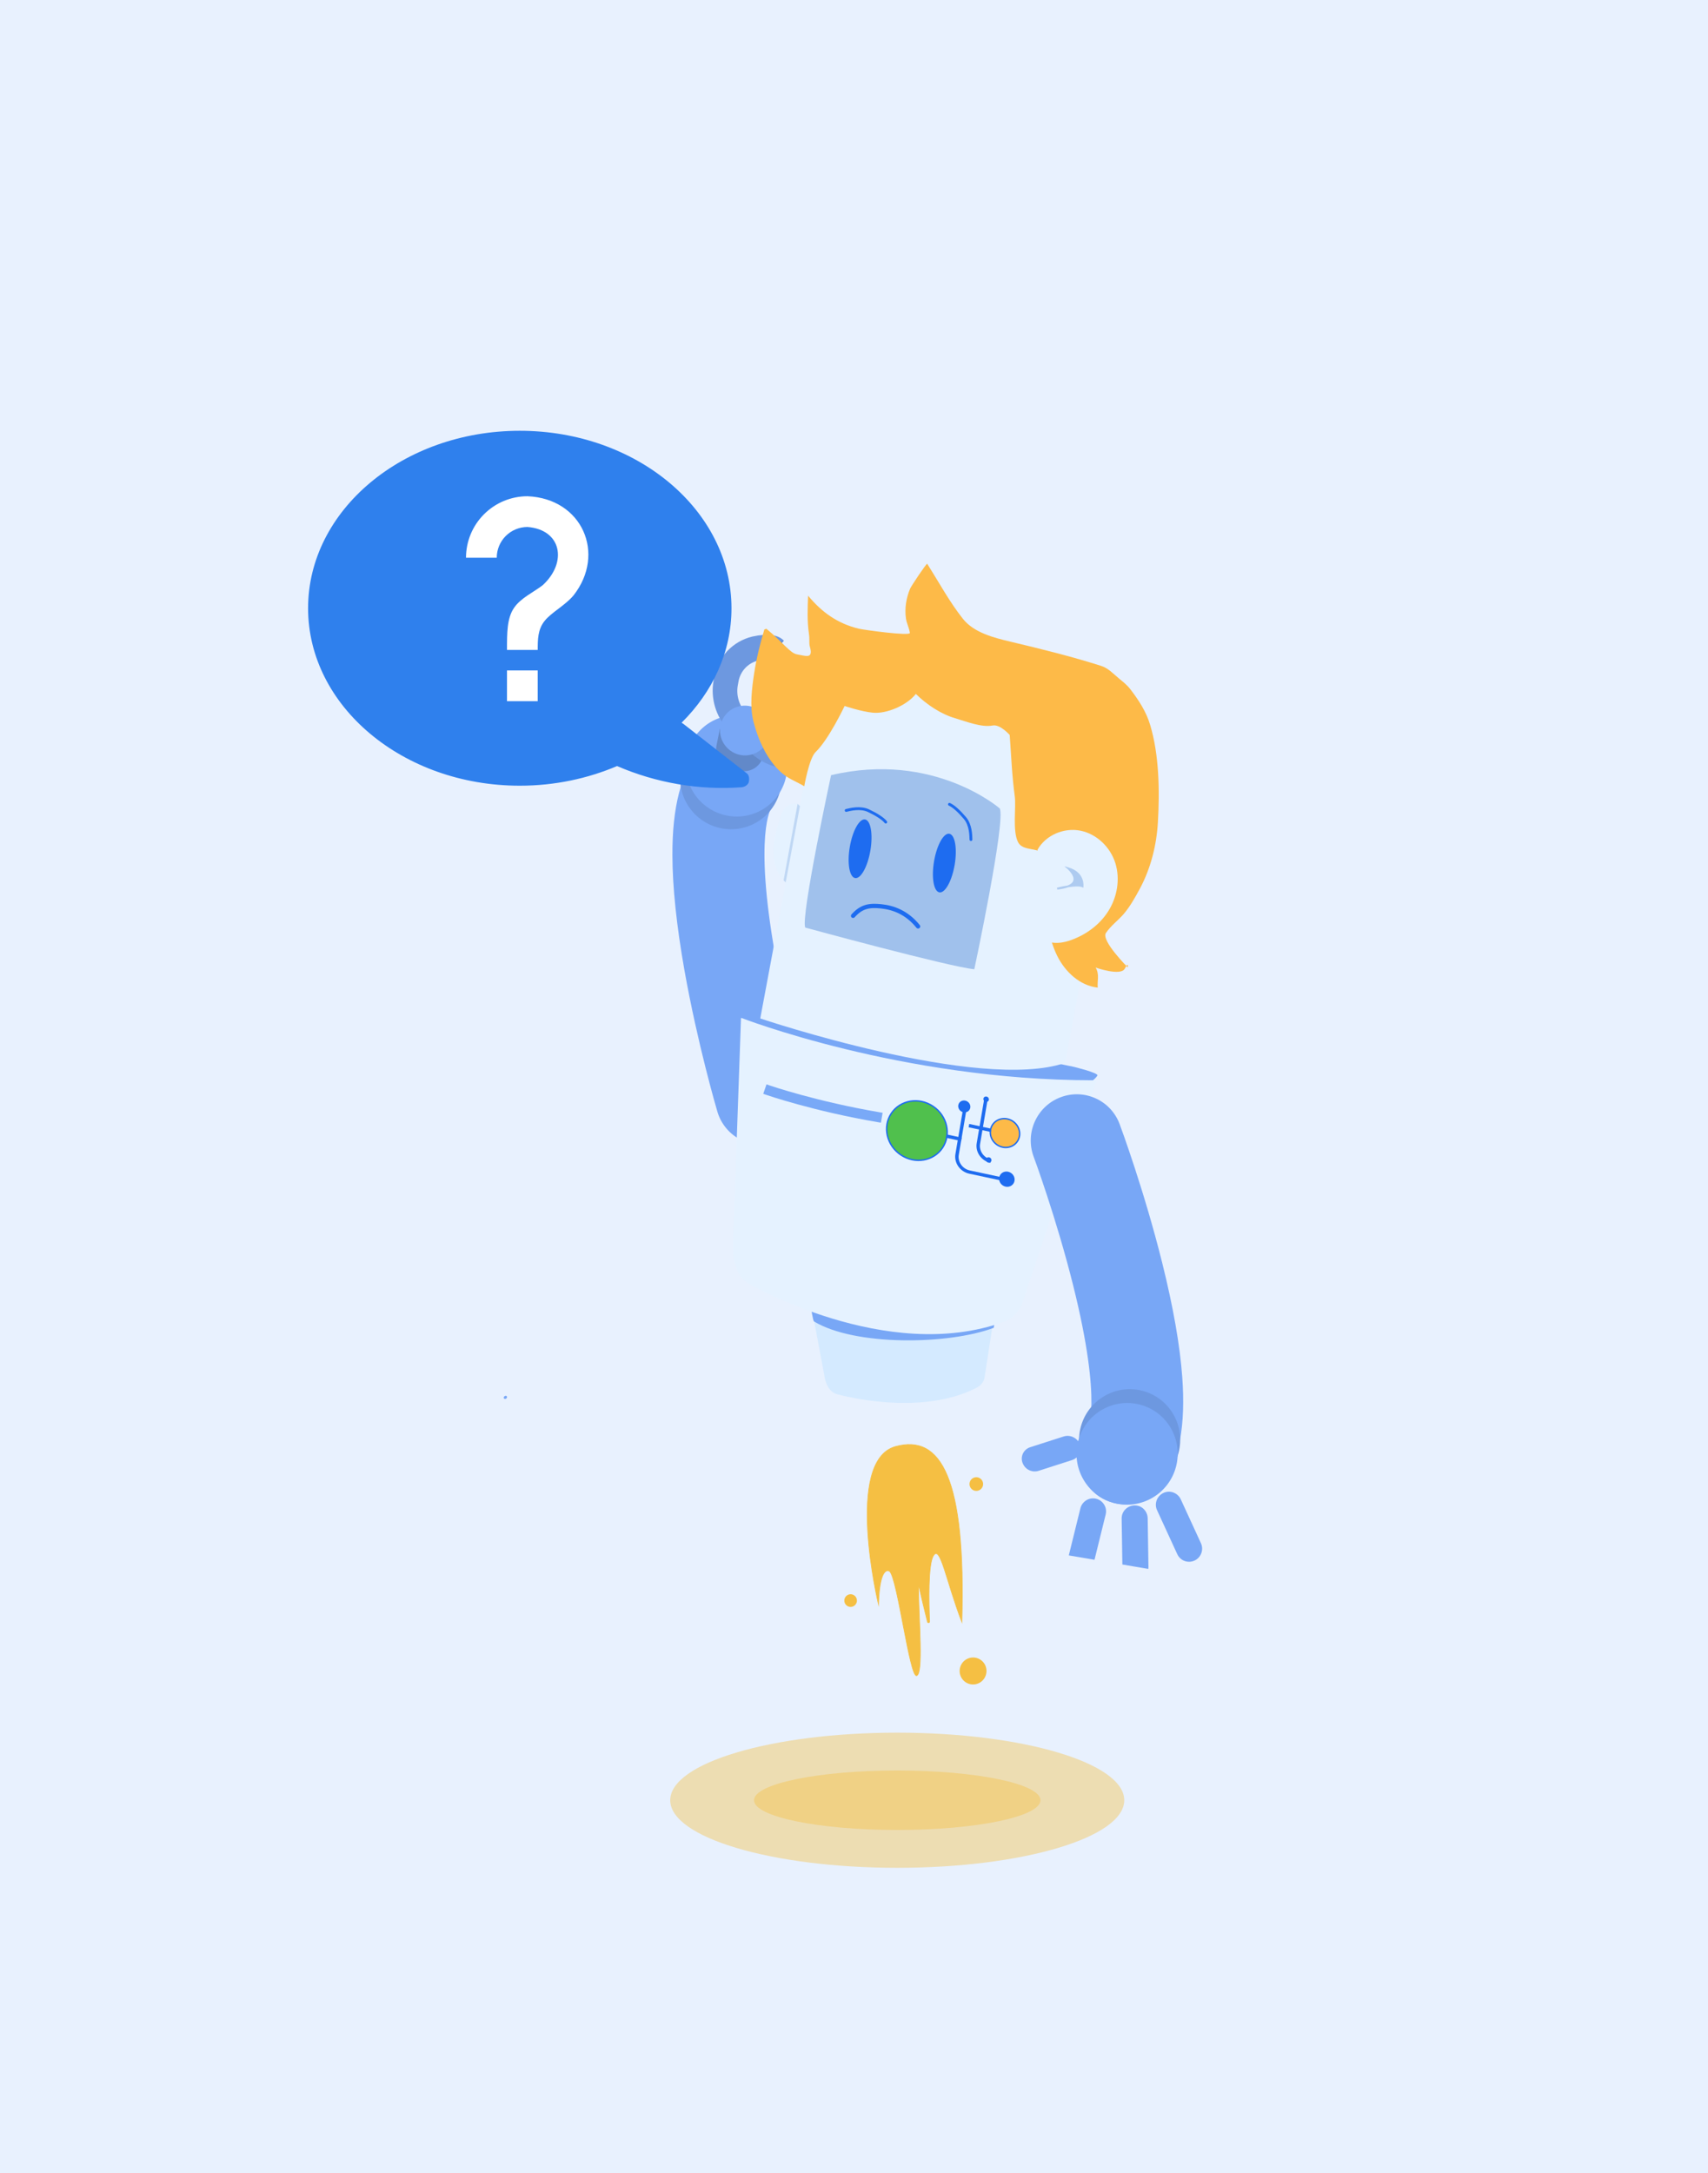 <?xml version="1.0" encoding="UTF-8"?>
<svg xmlns="http://www.w3.org/2000/svg" width="632" height="804" viewBox="0 0 632 804" fill="none">
  <rect width="632" height="804" fill="#E8F1FE"></rect>
  <g clip-path="url(#clip0_409_24897)">
    <path d="M277.68 272.084C279.452 272.705 281.142 273.615 282.679 274.842C290.043 280.729 291.324 291.446 285.452 298.799C285.384 298.874 278.844 308.308 286.836 353.306C291.319 378.602 298.058 401.539 298.117 401.776C300.801 410.812 295.623 420.263 286.619 422.872C277.593 425.506 268.109 420.278 265.45 411.265C265.14 410.25 258.113 386.227 253.249 358.892C250.343 342.438 248.825 328.125 248.81 316.377C248.737 298.686 251.998 285.97 258.75 277.507C263.332 271.71 271.005 269.751 277.68 272.084Z" fill="#78A7F6"></path>
    <path d="M256.55 275.306C249.566 282.921 250.111 294.787 257.768 301.809C265.425 308.832 277.294 308.351 284.278 300.736C291.262 293.121 290.716 281.255 283.059 274.232C275.402 267.21 263.534 267.691 256.55 275.306Z" fill="#6D98E0"></path>
    <path d="M258.649 270.611C251.665 278.226 252.211 290.092 259.868 297.115C267.525 304.137 279.394 303.656 286.378 296.041C293.362 288.426 292.816 276.56 285.159 269.538C277.502 262.516 265.633 262.996 258.649 270.611Z" fill="#78A7F6"></path>
    <path d="M282.295 280.017L284.247 273.133L266.365 269.654L265.138 275.697C264.381 279.477 266.679 283.228 270.428 284.247L273.282 285.038C277.179 286.146 281.208 283.906 282.295 280.017Z" fill="#6289C9"></path>
    <path d="M278.181 278.846L284.322 272.15C287.015 274.62 290.791 275.709 294.367 275.062L295.955 274.783C299.697 274.106 302.696 271.287 303.624 267.572C303.936 266.031 304.107 264.042 303.983 263.426C304.015 263.592 304.254 264.132 304.803 264.635L310.921 257.964C313.19 260.045 313.729 263.963 312.532 269.623L312.514 269.743C310.792 276.976 304.955 282.49 297.636 283.813L296.048 284.092C289.649 285.163 282.968 283.237 278.181 278.846Z" fill="#6D98E0"></path>
    <path d="M303.863 263.36L310.905 258.084L309.108 263.147L303.995 266.22L303.863 263.36Z" fill="#6289C9"></path>
    <path d="M269.29 269.818L275.956 263.65C273.468 260.957 272.364 257.205 272.987 253.622L273.274 252.058C273.961 248.305 276.761 245.302 280.445 244.389C281.982 244.064 283.98 243.888 284.584 244.031C284.416 244.014 283.88 243.796 283.377 243.244L290.067 237.051C287.98 234.772 284.039 234.263 278.411 235.493L278.293 235.522C271.089 237.27 265.579 243.129 264.291 250.44L264.004 252.003C262.913 258.399 264.891 265.053 269.29 269.818Z" fill="#6D98E0"></path>
    <path d="M284.705 244.101L289.923 237.06L284.871 238.865L281.834 243.978L284.705 244.101Z" fill="#6289C9"></path>
    <path d="M268.83 264.014C265.401 267.753 265.669 273.58 269.428 277.027C273.188 280.475 279.016 280.239 282.445 276.5C285.874 272.761 285.606 266.935 281.846 263.487C278.087 260.039 272.259 260.275 268.83 264.014Z" fill="#78A7F6"></path>
    <path d="M276.434 286.173C268.589 280.057 260.744 273.942 252.899 267.827C252.669 267.712 252.438 267.481 252.207 267.366C263.744 255.943 270.666 241.174 270.666 225.021C270.666 188.792 235.595 159.37 192.333 159.37C149.071 159.37 114 188.792 114 225.021C114 261.25 149.071 290.672 192.333 290.672C205.254 290.672 217.482 288.019 228.327 283.403C242.747 289.634 258.668 292.403 274.357 291.249C275.511 291.134 276.549 290.557 277.011 289.519C277.357 288.365 277.242 286.865 276.434 286.173Z" fill="#2F80ED"></path>
    <path d="M187.597 248.029H198.97V259.402H187.597V248.029ZM195.179 183.586C215.46 184.42 224.292 204.89 212.237 220.243C209.091 224.034 204.011 226.536 201.51 229.72C198.97 232.866 198.97 236.657 198.97 240.448H187.597C187.597 234.117 187.597 228.772 190.137 224.981C192.639 221.191 197.719 218.954 200.865 216.452C210.039 207.961 207.764 195.944 195.179 194.959C192.163 194.959 189.27 196.157 187.138 198.289C185.005 200.422 183.807 203.315 183.807 206.331H172.434C172.434 200.299 174.831 194.513 179.096 190.248C183.362 185.982 189.147 183.586 195.179 183.586Z" fill="white"></path>
    <g clip-path="url(#clip1_409_24897)">
      <path d="M296.93 300.053C296.986 298.518 295.464 297.23 293.931 297.21C292.399 297.19 291.001 298.189 290.105 299.444C289.21 300.699 288.75 302.2 288.33 303.672C287.136 307.691 286.025 311.827 286.202 316.009C286.38 320.192 288.035 324.522 291.445 326.954L296.93 300.053Z" fill="#E5F2FF"></path>
      <path opacity="0.54" d="M289.947 325.704L295.128 297.379L298.932 301.113L292.632 328.184L289.947 325.704Z" fill="#A0C1EC"></path>
      <path d="M298.084 471.836L304.982 508.628C304.982 508.628 305.523 514.691 309.74 515.784C309.74 515.784 339.972 524.483 361.415 513.364C362.989 512.533 364.073 511.173 364.306 509.6L370.399 470.07L298.084 471.836Z" fill="#D4EAFF"></path>
      <path d="M300.063 483.53C300.063 483.53 300.774 488.592 301.205 488.871C316.274 498.017 350.895 497.543 367.7 491.231L368.039 489.23C368.039 489.23 302.754 484.57 300.063 483.53Z" fill="#78A7F6"></path>
      <path d="M274.19 376.53L271.336 457.722C271.336 457.722 269.792 470.844 276.969 474.807C276.969 474.807 328.039 504.715 371.454 489.02C374.656 487.847 377.172 485.289 378.269 482.043L405.726 399.877L274.19 376.53Z" fill="#E5F2FF"></path>
      <path d="M274.187 376.531C274.187 376.531 333.411 399.62 404.396 399.653C404.396 399.653 405.561 398.821 406.063 397.877C406.564 396.932 397.388 394.689 397.388 394.689C397.388 394.689 260.892 366.382 274.187 376.531Z" fill="#78A7F6"></path>
      <path d="M320.443 247.347C302.343 256.665 299.501 279.45 299.501 279.45L281.315 376.779C281.315 376.779 362.283 404.072 394.127 393.209C394.127 393.209 408.836 316.773 409.701 291.559C409.994 282.995 405.013 267.496 400.088 258.905" fill="#E5F2FF"></path>
      <path d="M283.588 232.618C289.876 237.803 292.362 241.656 294.95 242.095C297.935 242.602 300.161 243.563 300.006 240.86C299.954 239.959 299.52 239.096 299.485 238.095C299.451 236.888 299.544 235.737 299.338 234.535C298.631 229.851 298.826 225.079 299.01 220.375C304.083 226.486 309.86 230.658 317.726 232.576C319.594 233.03 336.836 235.406 336.675 234.144C336.433 232.352 335.493 230.649 335.223 228.818C334.695 225.091 335.308 221.283 336.754 217.787C337.156 216.826 342.876 208.256 343.096 208.568C347.348 215.295 351.347 222.7 356.297 228.928C360.4 234.12 367.967 235.987 374.07 237.434C385.291 240.093 396.495 242.852 407.503 246.367C410.029 247.173 411.841 249.162 413.904 250.885C415.608 252.307 416.971 253.327 418.314 255.065C421.359 259.048 424.098 263.219 425.557 268.099C428.928 279.207 429.121 292.555 428.452 304.144C427.96 312.674 425.831 321.201 421.785 328.751C420.136 331.834 418.136 335.373 415.874 338.044C413.745 340.531 411.032 342.438 409.202 345.182C407.365 347.959 417.287 357.879 417.287 357.879C417.287 357.879 417.683 355.544 416.178 358.377C414.673 361.21 405.429 357.96 405.429 357.96C406.93 360.583 405.925 362.883 406.187 365.364C399.617 364.661 394.164 359.584 391.21 353.66C388.256 347.737 387.418 341.006 386.763 334.408C386.033 327.043 391.501 317.95 384.641 314.933C382.1 313.816 378.114 314.375 376.686 311.524C374.589 307.394 376.044 298.615 375.479 294.504C374.429 286.81 374.207 279.874 373.612 271.915C373.612 271.915 370.103 267.853 367.279 268.404C363.148 269.213 357.304 266.848 353.435 265.712C348.196 264.205 342.892 260.662 338.885 256.722C335.538 260.959 328.029 264.181 322.93 263.659C318.5 263.216 312.532 261.174 312.532 261.174C312.532 261.174 306.675 273.564 301.789 278.226C299.384 280.529 297.591 290.897 297.591 290.897C297.591 290.897 297.674 290.809 292.898 288.385C282.848 283.248 279.306 268.92 278.75 266.767C277.377 261.18 278.204 254.697 279.055 249.076C279.917 243.594 281.21 238.185 282.829 232.866" fill="#FDBA48"></path>
      <path d="M348.773 424.611C352.064 419.648 350.483 412.782 345.241 409.276C340 405.771 333.084 406.953 329.793 411.916C326.502 416.88 328.084 423.745 333.325 427.251C338.566 430.757 345.482 429.575 348.773 424.611Z" fill="#50C04D" stroke="#1E6CF0" stroke-width="0.526" stroke-miterlimit="10"></path>
      <path d="M355.64 422.128L349.979 420.893L350.189 419.659L355.85 420.894L355.64 422.128Z" fill="#1E6CF0"></path>
      <path d="M370.2 436.68L358.641 434.204C355.279 433.497 352.968 430.222 353.523 426.953L356.262 410.808L357.512 411.088L354.772 427.233C354.331 429.835 356.147 432.408 358.811 432.998L370.371 435.474L370.167 436.675L370.2 436.68Z" fill="#1E6CF0"></path>
      <path d="M374.995 437.866C375.841 436.59 375.436 434.826 374.091 433.927C372.746 433.027 370.97 433.332 370.124 434.608C369.278 435.884 369.683 437.648 371.028 438.547C372.373 439.447 374.149 439.142 374.995 437.866Z" fill="#1E6CF0"></path>
      <path d="M358.711 410.603C359.371 409.608 359.054 408.23 358.003 407.527C356.951 406.824 355.564 407.061 354.904 408.057C354.243 409.053 354.561 410.43 355.612 411.133C356.663 411.837 358.051 411.599 358.711 410.603Z" fill="#1E6CF0"></path>
      <path d="M376.456 422.241C378.055 419.83 377.295 416.5 374.76 414.804C372.224 413.108 368.873 413.688 367.274 416.1C365.675 418.512 366.434 421.841 368.97 423.537C371.505 425.233 374.857 424.653 376.456 422.241Z" fill="#FDBA48" stroke="#1E6CF0" stroke-width="0.526" stroke-miterlimit="10"></path>
      <path d="M366.49 430.182L365.434 429.969L365.451 429.869C362.667 428.778 360.907 425.872 361.405 422.936L364.15 406.758L365.4 407.038L362.66 423.183C362.219 425.785 364.035 428.358 366.699 428.948L366.49 430.182Z" fill="#1E6CF0"></path>
      <path d="M366.714 429.712C367.013 429.261 366.867 428.635 366.388 428.315C365.909 427.994 365.278 428.1 364.978 428.551C364.679 429.003 364.825 429.628 365.305 429.949C365.784 430.269 366.415 430.164 366.714 429.712Z" fill="#1E6CF0"></path>
      <path d="M365.764 407.232C366.063 406.781 365.917 406.155 365.438 405.835C364.959 405.514 364.328 405.62 364.029 406.071C363.73 406.523 363.876 407.148 364.355 407.469C364.834 407.789 365.465 407.684 365.764 407.232Z" fill="#1E6CF0"></path>
      <path d="M366.621 418.776L358.417 417.041L358.626 415.806L366.825 417.575L366.621 418.776Z" fill="#1E6CF0"></path>
      <path opacity="0.54" d="M325.592 411.505C302.104 407.52 284.754 401.556 284.594 401.495L283.627 401.159L282.419 404.66L283.385 404.996C283.546 405.058 301.117 411.128 324.97 415.175L325.965 415.344L326.588 411.674L325.592 411.505Z" fill="#1E6CF0"></path>
      <path d="M307.51 286.781C307.51 286.781 296.246 339.092 297.945 343.155C297.945 343.155 351.115 357.667 360.518 358.576C360.518 358.576 372.235 303.597 369.929 299.087C369.929 299.087 345.555 277.793 307.51 286.781Z" fill="#A0C1EC"></path>
      <path d="M316.411 324.84C318.518 325.197 321.05 320.633 322.065 314.646C323.081 308.658 322.197 303.515 320.09 303.157C317.983 302.8 315.451 307.364 314.435 313.351C313.419 319.338 314.304 324.482 316.411 324.84Z" fill="#1E6CF0"></path>
      <path d="M347.594 330.13C349.701 330.488 352.232 325.924 353.248 319.936C354.264 313.949 353.379 308.805 351.272 308.448C349.165 308.09 346.634 312.654 345.618 318.642C344.602 324.629 345.486 329.773 347.594 330.13Z" fill="#1E6CF0"></path>
      <path d="M339.716 342.726C335.505 337.519 330.531 335.769 326.014 335.295C321.496 334.82 318.713 335.413 315.655 338.816" stroke="#1E6CF0" stroke-width="1.579" stroke-miterlimit="10" stroke-linecap="round"></path>
      <path d="M411.881 555.968C410.094 555.488 408.353 554.705 406.7 553.595C398.96 548.294 396.969 537.671 402.267 529.879C402.326 529.79 408.161 519.866 397.082 475.483C390.851 450.548 382.556 428.107 382.47 427.909C379.197 419.078 383.651 409.238 392.449 405.925C401.247 402.612 411.028 407.06 414.301 415.891C414.667 416.865 423.375 440.363 430.075 467.315C434.117 483.534 436.612 497.727 437.463 509.481C438.751 527.133 436.411 540.133 430.299 549.142C426.151 555.245 418.641 557.783 411.881 555.968Z" fill="#78A7F6"></path>
      <path d="M385.211 346.397C387.435 349.382 392.006 349.197 395.545 348.047C401.401 346.124 406.749 342.364 410.061 337.126C413.406 331.894 414.538 325.223 412.707 319.318C410.876 313.414 405.804 308.504 399.762 307.307C393.719 306.11 386.964 308.91 383.928 314.332L385.211 346.397Z" fill="#E5F2FF"></path>
      <path opacity="0.79" d="M395.276 320.889L393.812 320.469L394.975 321.456C395.003 321.495 397.771 323.886 397.139 325.804C396.909 326.554 396.193 327.153 395.024 327.607C392.992 327.914 391.242 328.372 391.098 328.417L391.223 329.09C392.822 328.915 394.162 328.662 395.187 328.252C397.258 327.917 399.433 327.772 400.416 328.213L400.825 328.42L400.898 327.986C400.865 327.98 401.66 322.693 395.276 320.889Z" fill="#A0C1EC"></path>
      <path d="M408.567 556.653C407.885 555.559 406.846 554.754 405.603 554.455C404.359 554.157 403.057 554.333 401.967 555.021C400.876 555.709 400.073 556.754 399.772 558.005L395.479 575.419C395.179 576.67 395.35 577.977 396.032 579.071C396.61 580.032 397.495 580.76 398.582 581.122C398.712 581.157 398.875 581.201 399.005 581.236C401.59 581.859 404.207 580.285 404.835 577.686L409.128 560.271C409.42 559.054 409.248 557.746 408.567 556.653Z" fill="#78A7F6"></path>
      <path d="M424.949 579.586L424.67 561.679C424.637 560.374 424.121 559.185 423.215 558.276C422.309 557.367 421.077 556.896 419.778 556.933C418.479 556.969 417.293 557.492 416.386 558.404C415.479 559.317 415.007 560.556 415.04 561.861L415.319 579.768C415.365 581.672 416.486 583.339 418.097 584.087C418.744 584.401 419.435 584.551 420.203 584.547C421.502 584.511 422.687 583.988 423.594 583.076C424.478 582.122 424.982 580.891 424.949 579.586Z" fill="#78A7F6"></path>
      <path d="M444.382 570.928L436.904 554.662C435.773 552.257 432.927 551.177 430.497 552.311C429.335 552.875 428.452 553.829 427.989 555.036C427.558 556.252 427.591 557.557 428.149 558.722L435.627 574.989C436.043 575.906 436.724 576.614 437.531 577.111C438.856 577.887 440.527 578.021 442.002 577.331C444.423 576.229 445.481 573.325 444.382 570.928Z" fill="#78A7F6"></path>
      <path d="M399.565 534.374C399.145 533.21 398.29 532.245 397.149 531.693C396.008 531.142 394.744 531.048 393.561 531.431L381.206 535.4C378.767 536.182 377.477 538.778 378.363 541.188C378.69 542.047 379.224 542.785 379.883 543.313C381.123 544.276 382.765 544.647 384.335 544.123L396.689 540.153C399.129 539.372 400.418 536.775 399.565 534.374Z" fill="#78A7F6"></path>
      <path d="M413.105 550.902C423.085 553.582 433.358 547.619 436.052 537.585C438.747 527.551 432.841 517.245 422.861 514.565C412.882 511.886 402.608 517.848 399.914 527.882C397.22 537.916 403.126 548.223 413.105 550.902Z" fill="#6D98E0"></path>
      <path d="M412.182 556.015C422.161 558.695 432.435 552.732 435.129 542.698C437.823 532.664 431.917 522.358 421.938 519.678C411.959 516.999 401.685 522.961 398.991 532.995C396.297 543.029 402.203 553.336 412.182 556.015Z" fill="#78A7F6"></path>
      <path d="M187.212 517.439C187.289 517.384 187.328 517.356 187.406 517.301C187.445 517.273 187.489 517.212 187.534 517.151C187.578 517.09 187.589 517.023 187.601 516.956C187.612 516.889 187.623 516.823 187.601 516.75C187.58 516.678 187.552 516.639 187.53 516.567C187.503 516.528 187.475 516.489 187.442 516.483C187.381 516.438 187.287 516.388 187.188 516.371C187.155 516.366 187.088 516.354 187.05 516.382C186.944 516.399 186.872 516.421 186.795 516.476C186.717 516.532 186.678 516.559 186.601 516.615C186.562 516.643 186.517 516.704 186.473 516.765C186.428 516.826 186.417 516.893 186.406 516.959C186.394 517.026 186.383 517.093 186.405 517.165C186.427 517.237 186.454 517.276 186.476 517.349C186.504 517.388 186.531 517.427 186.564 517.432C186.625 517.477 186.719 517.527 186.818 517.544C186.851 517.55 186.918 517.561 186.957 517.533C187.062 517.517 187.134 517.495 187.212 517.439Z" fill="#78A7F6"></path>
      <path d="M327.751 304.13C326.69 302.818 324.376 301.337 321.366 299.914C318.356 298.491 314.617 299.454 313.105 299.82" stroke="#1E6CF0" stroke-width="1.053" stroke-linecap="round"></path>
      <path d="M351.32 297.564C352.863 298.249 354.892 300.101 357.045 302.64C359.199 305.179 359.236 309.041 359.274 310.595" stroke="#1E6CF0" stroke-width="1.053" stroke-linecap="round"></path>
    </g>
    <g clip-path="url(#clip2_409_24897)">
      <path d="M325.055 593.509C325.055 593.509 312.358 540.381 331.369 535.159C348.326 530.503 357.425 547.111 355.903 600.064C349.907 584.3 347.937 571.191 345.323 575.619C343.375 578.916 343.68 592.948 343.966 599.903C343.983 600.38 343.308 600.479 343.19 600.015C342.27 596.331 340.911 590.803 340.144 587.214C340.104 587.028 339.835 587.061 339.838 587.251C340.005 599.871 341.664 618.929 339.217 619.892C336.664 620.895 332.121 584.097 329.219 581.334C329.219 581.334 325.533 578.267 325.055 593.509Z" fill="#F5BF43" stroke="#F5BF43" stroke-width="0.263" stroke-miterlimit="10" stroke-linecap="round"></path>
      <path d="M314.94 594.208C316.078 594.1 316.915 593.084 316.809 591.941C316.703 590.797 315.695 589.957 314.556 590.066C313.418 590.174 312.581 591.19 312.687 592.334C312.793 593.478 313.802 594.317 314.94 594.208Z" fill="#F5BF43" stroke="#F5BF43" stroke-width="0.526" stroke-miterlimit="10" stroke-linecap="round"></path>
      <path d="M360.494 622.891C363.081 622.644 364.982 620.337 364.742 617.737C364.501 615.137 362.209 613.23 359.622 613.477C357.035 613.723 355.133 616.031 355.374 618.631C355.615 621.23 357.907 623.138 360.494 622.891Z" fill="#F5BF43" stroke="#F5BF43" stroke-width="0.526" stroke-miterlimit="10" stroke-linecap="round"></path>
      <path d="M361.469 551.29C362.711 551.172 363.624 550.064 363.508 548.816C363.392 547.569 362.292 546.653 361.05 546.771C359.809 546.89 358.896 547.997 359.012 549.245C359.127 550.493 360.227 551.409 361.469 551.29Z" fill="#F5BF43" stroke="#F5BF43" stroke-width="0.526" stroke-miterlimit="10" stroke-linecap="round"></path>
    </g>
  </g>
  <ellipse cx="332" cy="666" rx="84" ry="25" fill="#F5BF43" fill-opacity="0.4"></ellipse>
  <ellipse cx="332" cy="666" rx="53" ry="11" fill="#F5BF43" fill-opacity="0.4"></ellipse>
  <defs>
    <clipPath id="clip0_409_24897">
      <rect width="404.828" height="499.586" fill="white" transform="translate(114 152)"></rect>
    </clipPath>
    <clipPath id="clip1_409_24897">
      <rect width="327.442" height="352.892" fill="white" transform="translate(195.663 183.586) rotate(9.63)"></rect>
    </clipPath>
    <clipPath id="clip2_409_24897">
      <rect width="56.461" height="92.61" fill="white" transform="matrix(0.995 -0.095 0.092 0.996 306.742 536.608)"></rect>
    </clipPath>
  </defs>
</svg>

